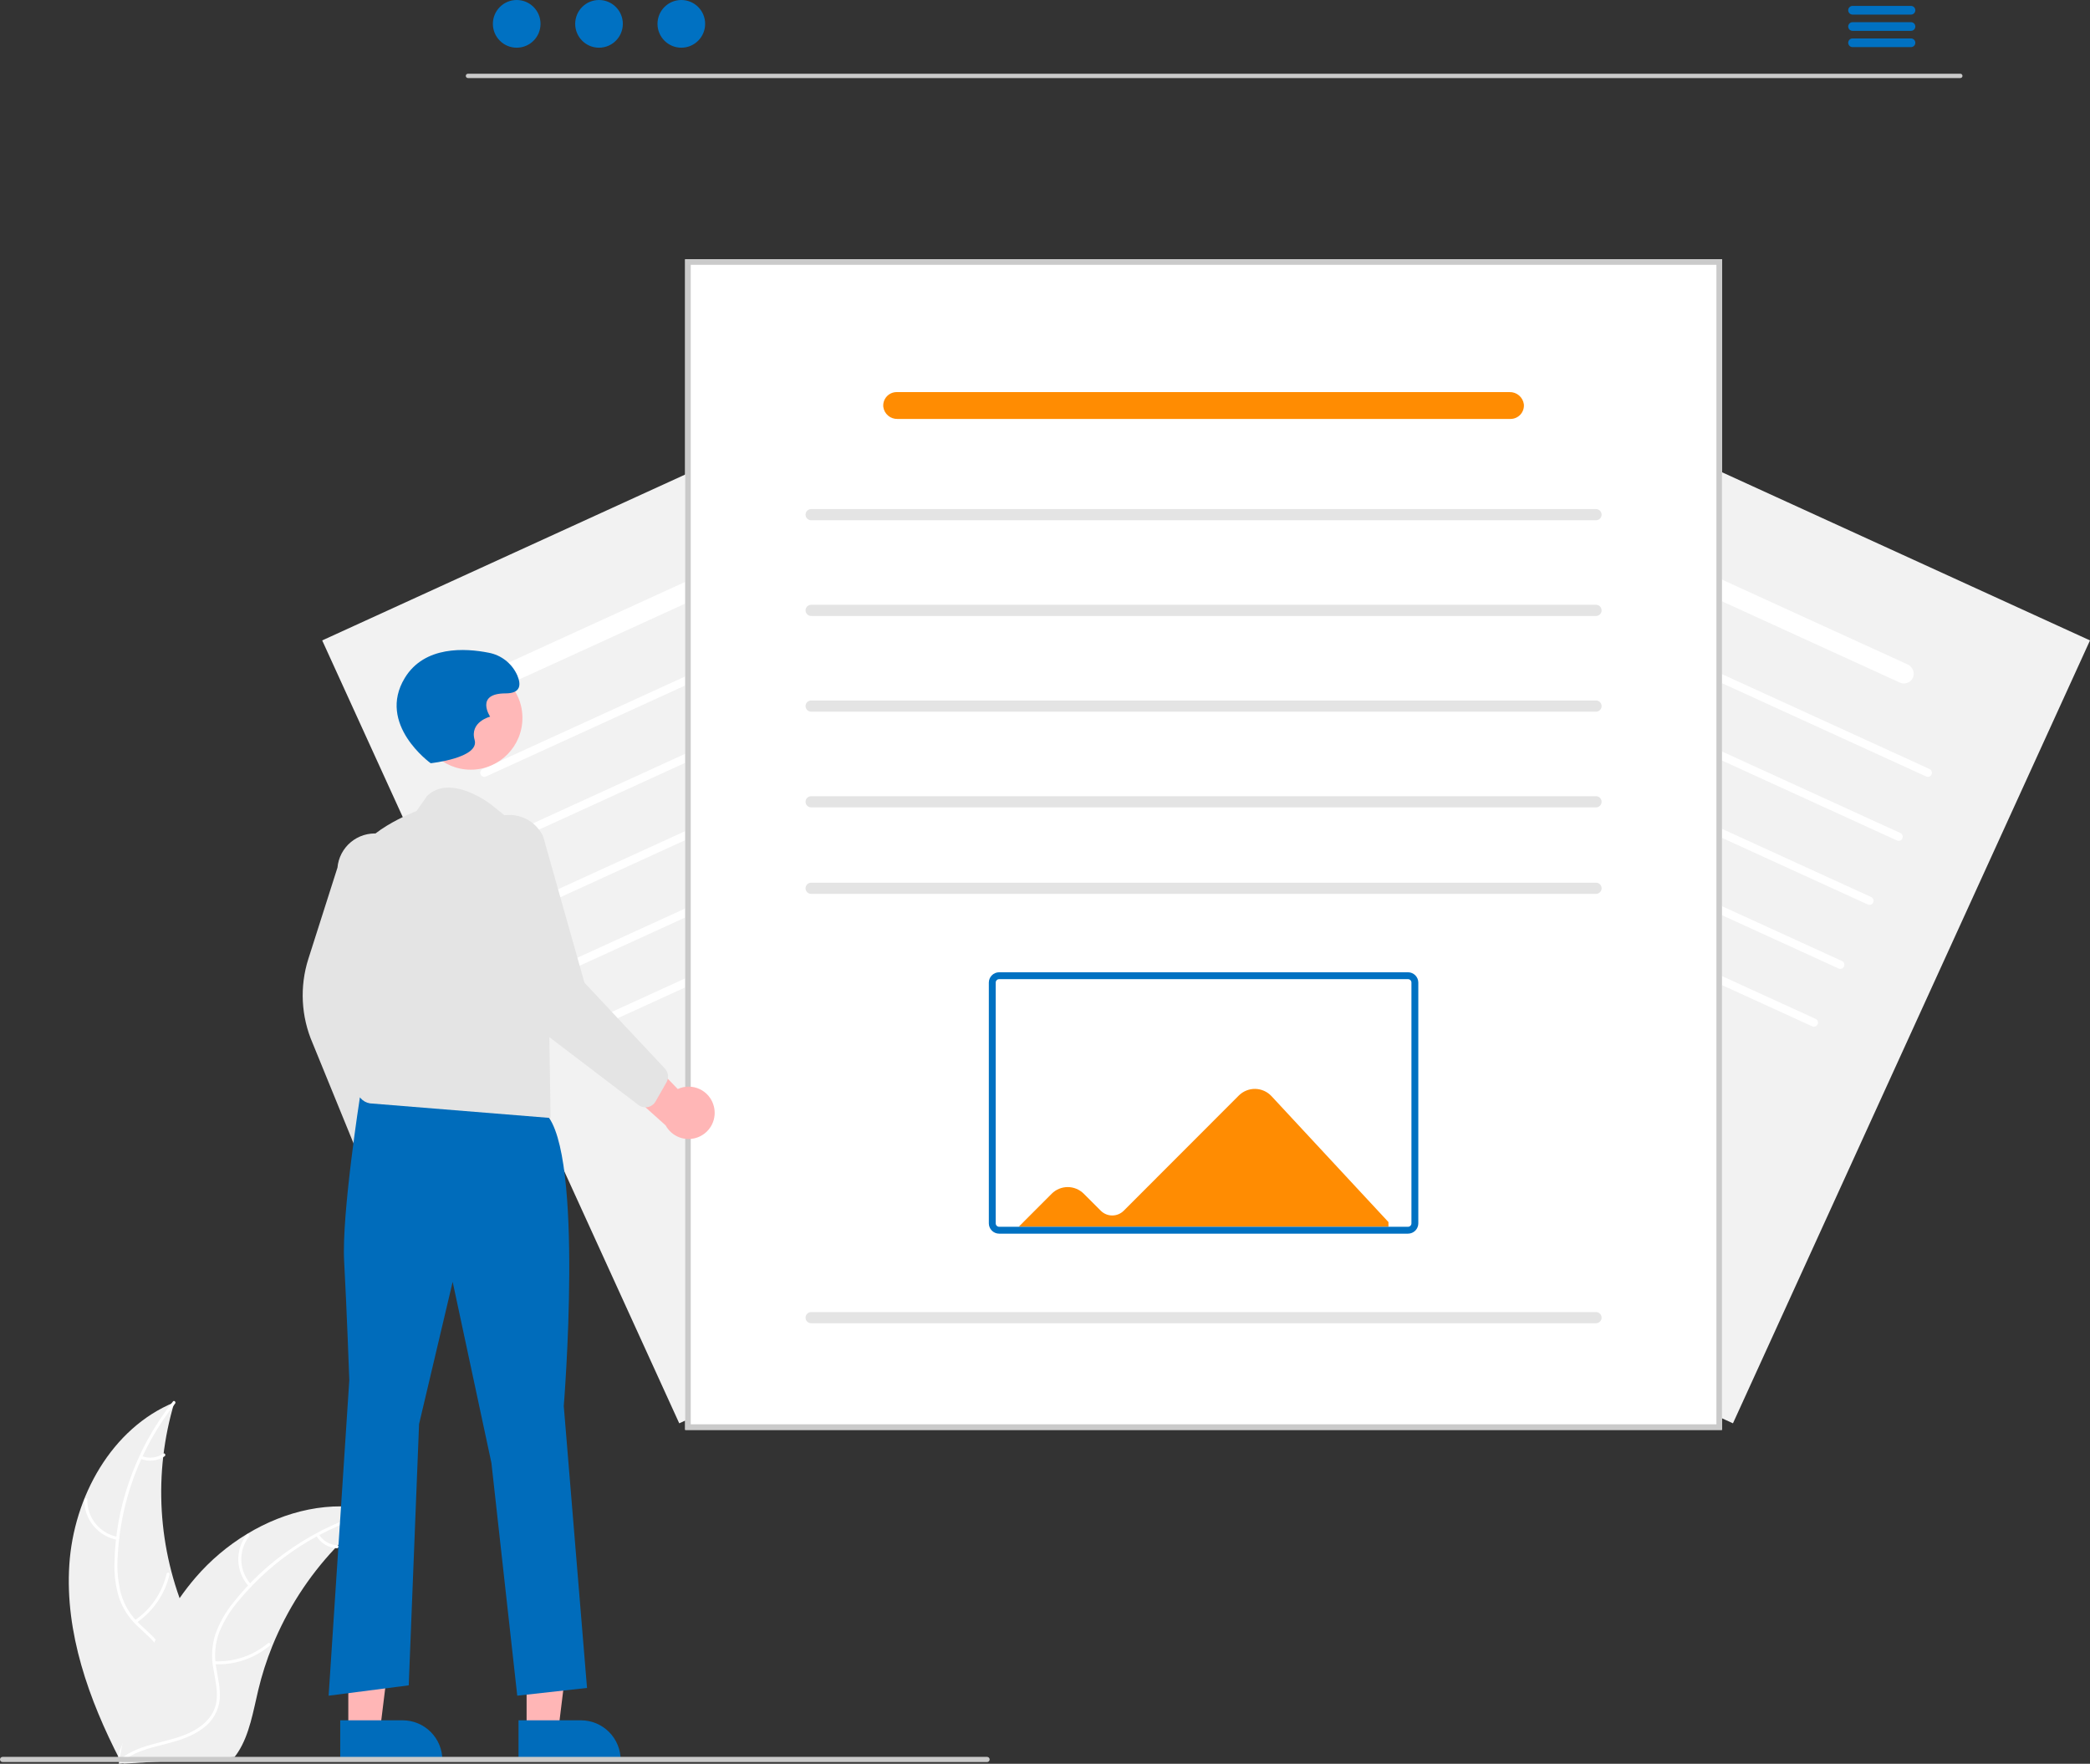 <svg xmlns="http://www.w3.org/2000/svg" width="410" height="346" viewBox="0 0 410 346" fill="none"><rect x="0" y="0" width="410" height="346" fill="#333333" stroke="none"/><g clip-path="url(#clip0_376_2)"><path d="M339.959 279.208L203.936 217.048L273.976 63.47L410 125.63L339.959 279.208Z" fill="#F2F2F2"></path><path d="M360.68 189.987L257.706 142.93C257.512 142.842 257.362 142.68 257.287 142.48C257.213 142.28 257.22 142.058 257.309 141.864C257.397 141.67 257.559 141.519 257.759 141.444C257.959 141.37 258.18 141.378 258.374 141.466L361.348 188.523C361.542 188.612 361.693 188.774 361.767 188.974C361.842 189.174 361.834 189.395 361.745 189.589C361.657 189.784 361.495 189.934 361.295 190.009C361.095 190.084 360.874 190.076 360.68 189.987Z" fill="white"></path><path d="M366.407 177.432L263.433 130.375C263.337 130.331 263.25 130.268 263.178 130.191C263.107 130.114 263.051 130.023 263.014 129.924C262.977 129.825 262.96 129.72 262.963 129.614C262.967 129.509 262.992 129.405 263.035 129.309C263.079 129.212 263.142 129.126 263.219 129.054C263.296 128.982 263.387 128.926 263.486 128.889C263.585 128.852 263.69 128.835 263.795 128.839C263.901 128.842 264.005 128.867 264.101 128.911L367.074 175.968C367.17 176.012 367.257 176.074 367.329 176.151C367.401 176.229 367.457 176.319 367.494 176.418C367.531 176.517 367.548 176.623 367.544 176.728C367.54 176.834 367.516 176.938 367.472 177.034C367.428 177.13 367.366 177.217 367.288 177.289C367.211 177.361 367.12 177.417 367.022 177.454C366.923 177.491 366.817 177.508 366.712 177.504C366.606 177.5 366.503 177.476 366.407 177.432Z" fill="white"></path><path d="M372.132 164.876L269.159 117.819C269.063 117.775 268.976 117.713 268.904 117.636C268.832 117.558 268.776 117.468 268.739 117.369C268.702 117.27 268.685 117.164 268.689 117.059C268.693 116.953 268.717 116.849 268.761 116.753C268.805 116.657 268.867 116.57 268.945 116.498C269.022 116.426 269.112 116.37 269.211 116.333C269.31 116.296 269.415 116.279 269.521 116.283C269.626 116.287 269.73 116.311 269.826 116.355L372.8 163.412C372.993 163.501 373.144 163.663 373.218 163.863C373.292 164.063 373.284 164.284 373.196 164.478C373.108 164.672 372.946 164.823 372.746 164.897C372.547 164.972 372.326 164.964 372.132 164.876Z" fill="white"></path><path d="M377.859 152.321L274.885 105.264C274.789 105.22 274.703 105.158 274.631 105.08C274.559 105.003 274.503 104.912 274.466 104.813C274.429 104.714 274.412 104.609 274.416 104.503C274.419 104.398 274.444 104.294 274.488 104.198C274.531 104.101 274.594 104.015 274.671 103.943C274.748 103.871 274.839 103.815 274.938 103.778C275.037 103.741 275.142 103.724 275.248 103.728C275.353 103.731 275.457 103.756 275.553 103.8L378.526 150.857C378.623 150.901 378.709 150.963 378.781 151.04C378.853 151.118 378.909 151.208 378.946 151.307C378.983 151.406 379 151.512 378.996 151.617C378.992 151.723 378.968 151.827 378.924 151.923C378.88 152.019 378.818 152.106 378.741 152.178C378.663 152.25 378.573 152.306 378.474 152.343C378.375 152.38 378.27 152.397 378.164 152.393C378.059 152.389 377.955 152.365 377.859 152.321Z" fill="white"></path><path d="M355.505 201.334L252.532 154.277C252.436 154.233 252.349 154.171 252.277 154.093C252.205 154.016 252.149 153.925 252.112 153.826C252.075 153.727 252.058 153.622 252.062 153.516C252.066 153.411 252.09 153.307 252.134 153.211C252.178 153.115 252.24 153.028 252.318 152.956C252.395 152.884 252.485 152.828 252.584 152.791C252.683 152.754 252.789 152.737 252.894 152.741C253 152.745 253.103 152.769 253.199 152.813L356.173 199.87C356.367 199.959 356.518 200.121 356.592 200.321C356.667 200.521 356.659 200.742 356.57 200.936C356.482 201.13 356.32 201.281 356.12 201.356C355.92 201.431 355.699 201.423 355.505 201.334Z" fill="white"></path><path d="M372.701 133.903L292.266 97.146C291.813 96.951 291.448 96.596 291.239 96.149C291.031 95.702 290.994 95.194 291.135 94.721C291.222 94.464 291.361 94.228 291.545 94.029C291.728 93.829 291.951 93.67 292.199 93.563C292.448 93.455 292.716 93.401 292.987 93.403C293.258 93.406 293.525 93.465 293.771 93.578L374.182 130.324C374.643 130.52 375.015 130.88 375.227 131.335C375.439 131.789 375.475 132.306 375.328 132.785C375.239 133.039 375.098 133.271 374.914 133.467C374.731 133.663 374.508 133.819 374.261 133.924C374.014 134.029 373.747 134.081 373.479 134.078C373.21 134.074 372.945 134.015 372.701 133.903Z" fill="white"></path><path d="M63.206 125.63L199.23 63.47L269.27 217.048L133.247 279.208L63.206 125.63Z" fill="#F2F2F2"></path><path d="M112.525 189.987L215.499 142.93C215.595 142.886 215.682 142.824 215.754 142.747C215.826 142.669 215.882 142.579 215.918 142.48C215.955 142.381 215.972 142.275 215.969 142.17C215.965 142.064 215.94 141.96 215.897 141.864C215.853 141.768 215.79 141.681 215.713 141.609C215.636 141.537 215.545 141.481 215.446 141.444C215.347 141.407 215.242 141.39 215.137 141.394C215.031 141.398 214.927 141.422 214.831 141.466L111.858 188.523C111.762 188.567 111.675 188.629 111.603 188.707C111.531 188.784 111.475 188.875 111.438 188.974C111.402 189.073 111.384 189.178 111.388 189.284C111.392 189.389 111.416 189.493 111.46 189.589C111.504 189.685 111.566 189.772 111.644 189.844C111.721 189.916 111.812 189.972 111.911 190.009C112.009 190.046 112.115 190.063 112.22 190.059C112.326 190.056 112.429 190.031 112.525 189.987Z" fill="white"></path><path d="M106.799 177.432L209.773 130.375C209.967 130.286 210.117 130.124 210.192 129.924C210.266 129.724 210.259 129.503 210.17 129.309C210.081 129.114 209.92 128.963 209.72 128.889C209.52 128.814 209.299 128.822 209.105 128.911L106.131 175.968C106.035 176.012 105.949 176.074 105.877 176.151C105.805 176.229 105.749 176.319 105.712 176.418C105.675 176.517 105.658 176.623 105.662 176.728C105.665 176.834 105.69 176.938 105.734 177.034C105.778 177.13 105.84 177.217 105.917 177.289C105.994 177.361 106.085 177.417 106.184 177.454C106.283 177.491 106.388 177.508 106.494 177.504C106.599 177.5 106.703 177.476 106.799 177.432Z" fill="white"></path><path d="M101.074 164.876L204.047 117.819C204.241 117.731 204.392 117.569 204.467 117.369C204.541 117.169 204.533 116.947 204.445 116.753C204.356 116.559 204.194 116.408 203.994 116.333C203.795 116.259 203.573 116.267 203.379 116.355L100.406 163.412C100.212 163.501 100.061 163.663 99.987 163.863C99.913 164.063 99.921 164.284 100.009 164.478C100.098 164.672 100.259 164.823 100.459 164.898C100.659 164.972 100.88 164.965 101.074 164.876Z" fill="white"></path><path d="M95.347 152.321L198.32 105.264C198.416 105.22 198.503 105.158 198.575 105.08C198.647 105.003 198.703 104.912 198.74 104.813C198.777 104.714 198.794 104.609 198.79 104.503C198.786 104.398 198.762 104.294 198.718 104.198C198.674 104.101 198.612 104.015 198.534 103.943C198.457 103.871 198.367 103.815 198.268 103.778C198.169 103.741 198.063 103.724 197.958 103.728C197.852 103.731 197.749 103.756 197.653 103.8L94.679 150.857C94.485 150.945 94.334 151.107 94.26 151.307C94.185 151.507 94.193 151.729 94.282 151.923C94.37 152.117 94.532 152.268 94.732 152.343C94.932 152.417 95.153 152.409 95.347 152.321Z" fill="white"></path><path d="M117.7 201.334L220.674 154.277C220.868 154.188 221.019 154.026 221.093 153.826C221.168 153.626 221.16 153.405 221.071 153.211C220.983 153.017 220.821 152.866 220.621 152.791C220.421 152.716 220.2 152.724 220.006 152.813L117.033 199.87C116.937 199.914 116.85 199.976 116.778 200.054C116.706 200.131 116.65 200.222 116.613 200.321C116.576 200.42 116.559 200.525 116.563 200.631C116.567 200.736 116.591 200.84 116.635 200.936C116.679 201.032 116.741 201.119 116.819 201.191C116.896 201.263 116.986 201.319 117.085 201.356C117.184 201.393 117.289 201.41 117.395 201.406C117.5 201.402 117.604 201.378 117.7 201.334Z" fill="white"></path><path d="M100.505 133.903L180.94 97.146C181.393 96.951 181.758 96.596 181.967 96.149C182.175 95.702 182.212 95.194 182.071 94.721C181.984 94.464 181.845 94.228 181.661 94.029C181.478 93.829 181.255 93.67 181.006 93.563C180.758 93.455 180.49 93.401 180.219 93.403C179.948 93.406 179.681 93.465 179.435 93.578L99.024 130.324C98.563 130.52 98.191 130.88 97.979 131.335C97.767 131.789 97.731 132.306 97.877 132.785C97.967 133.039 98.108 133.271 98.291 133.467C98.475 133.663 98.698 133.819 98.945 133.924C99.192 134.029 99.459 134.081 99.727 134.078C99.996 134.074 100.261 134.015 100.505 133.903Z" fill="white"></path><path d="M13.598 306.972C14.457 293.656 21.869 280.145 34.208 275.095C30.048 288.996 30.934 303.922 36.709 317.233C38.955 322.358 41.986 327.824 40.478 333.214C39.54 336.567 36.919 339.246 33.915 341.002C30.91 342.758 27.517 343.711 24.167 344.647L23.531 345.24C17.421 333.38 12.739 320.289 13.598 306.972Z" fill="#F0F0F0"></path><path d="M34.348 275.338C27.501 283.999 23.555 294.6 23.07 305.635C22.923 308.009 23.151 310.391 23.746 312.693C24.397 314.917 25.632 316.927 27.321 318.512C28.867 320.021 30.622 321.386 31.774 323.246C32.35 324.206 32.716 325.278 32.849 326.39C32.982 327.502 32.878 328.63 32.545 329.699C31.785 332.385 30.105 334.638 28.386 336.783C26.478 339.165 24.458 341.609 23.767 344.658C23.684 345.027 23.116 344.876 23.2 344.507C24.401 339.203 29.282 335.94 31.416 331.1C32.411 328.842 32.733 326.269 31.541 324.019C30.498 322.05 28.689 320.641 27.111 319.126C25.44 317.604 24.167 315.696 23.403 313.567C22.694 311.303 22.374 308.933 22.459 306.561C22.564 301.218 23.507 295.924 25.255 290.874C27.218 285.1 30.153 279.704 33.934 274.92C34.168 274.624 34.581 275.044 34.348 275.338Z" fill="white"></path><path d="M23.017 302.073C21.178 301.74 19.518 300.764 18.332 299.319C17.146 297.874 16.512 296.054 16.543 294.184C16.545 294.107 16.576 294.035 16.631 293.981C16.685 293.928 16.758 293.898 16.834 293.897C16.91 293.896 16.984 293.925 17.039 293.978C17.095 294.03 17.127 294.102 17.131 294.178C17.099 295.919 17.689 297.615 18.797 298.958C19.904 300.302 21.454 301.205 23.168 301.504C23.54 301.57 23.387 302.138 23.017 302.073Z" fill="white"></path><path d="M26.437 317.85C29.594 315.699 31.826 312.436 32.687 308.711C32.772 308.342 33.339 308.493 33.254 308.862C32.352 312.736 30.022 316.127 26.732 318.358C26.418 318.571 26.125 318.061 26.437 317.85Z" fill="white"></path><path d="M27.795 285.624C28.479 285.901 29.222 286.004 29.956 285.922C30.69 285.841 31.392 285.579 32 285.159C32.311 284.943 32.604 285.453 32.295 285.668C31.621 286.129 30.845 286.417 30.035 286.509C29.224 286.6 28.403 286.492 27.644 286.192C27.57 286.17 27.508 286.12 27.469 286.054C27.43 285.987 27.418 285.908 27.436 285.833C27.456 285.757 27.505 285.693 27.572 285.654C27.64 285.615 27.72 285.604 27.795 285.624Z" fill="white"></path><path d="M73.996 296.426C73.806 296.567 73.616 296.707 73.426 296.853C70.877 298.756 68.487 300.864 66.279 303.155C66.105 303.329 65.932 303.509 65.764 303.688C60.503 309.264 56.322 315.769 53.434 322.873C52.287 325.701 51.357 328.612 50.652 331.581C49.678 335.681 48.947 340.205 46.742 343.642C46.516 344.004 46.267 344.35 45.999 344.681L24.303 345.969C24.252 345.948 24.201 345.931 24.15 345.909L23.286 346C23.312 345.844 23.342 345.683 23.367 345.528C23.382 345.437 23.401 345.347 23.416 345.256C23.427 345.196 23.439 345.136 23.445 345.081C23.449 345.06 23.453 345.04 23.457 345.025C23.463 344.97 23.476 344.92 23.483 344.869C23.648 343.97 23.82 343.069 23.998 342.169C23.998 342.164 23.998 342.164 24.002 342.158C25.379 335.299 27.34 328.495 30.271 322.205C30.359 322.015 30.447 321.821 30.545 321.631C31.881 318.803 33.447 316.09 35.225 313.517C36.203 312.111 37.252 310.756 38.367 309.457C41.255 306.105 44.652 303.228 48.433 300.933C55.971 296.358 64.886 294.247 73.351 296.266C73.568 296.317 73.78 296.369 73.996 296.426Z" fill="#F0F0F0"></path><path d="M73.964 296.705C63.288 299.494 53.761 305.58 46.737 314.098C45.192 315.905 43.941 317.945 43.031 320.141C42.214 322.31 41.991 324.658 42.386 326.942C42.712 329.079 43.293 331.227 43.095 333.406C42.977 334.519 42.624 335.596 42.062 336.564C41.499 337.532 40.738 338.37 39.829 339.023C37.606 340.709 34.91 341.495 32.247 342.173C29.291 342.924 26.208 343.658 23.823 345.677C23.534 345.921 23.172 345.458 23.46 345.214C27.61 341.703 33.47 342.04 38.084 339.461C40.237 338.258 42.041 336.397 42.443 333.882C42.795 331.682 42.198 329.467 41.849 327.306C41.43 325.084 41.562 322.793 42.232 320.633C43.028 318.397 44.197 316.313 45.692 314.47C48.989 310.267 52.927 306.609 57.36 303.63C62.4 300.202 67.989 297.663 73.885 296.122C74.25 296.027 74.327 296.61 73.964 296.705Z" fill="white"></path><path d="M48.837 311.222C47.569 309.849 46.831 308.069 46.753 306.2C46.675 304.331 47.264 302.496 48.413 301.022C48.647 300.724 49.12 301.074 48.886 301.372C47.813 302.743 47.265 304.452 47.341 306.192C47.416 307.932 48.111 309.587 49.299 310.859C49.557 311.136 49.093 311.498 48.837 311.222Z" fill="white"></path><path d="M42.079 325.88C45.893 326.066 49.638 324.805 52.565 322.35C52.855 322.107 53.217 322.57 52.928 322.813C49.876 325.362 45.977 326.666 42.008 326.464C41.63 326.445 41.702 325.861 42.079 325.88Z" fill="white"></path><path d="M62.546 300.968C62.925 301.602 63.457 302.132 64.091 302.509C64.726 302.887 65.445 303.101 66.183 303.131C66.561 303.146 66.488 303.73 66.112 303.715C65.297 303.677 64.504 303.44 63.801 303.025C63.099 302.609 62.509 302.028 62.083 301.331C62.038 301.269 62.017 301.192 62.027 301.115C62.036 301.038 62.074 300.968 62.133 300.918C62.195 300.871 62.272 300.849 62.35 300.859C62.427 300.868 62.497 300.907 62.546 300.968Z" fill="white"></path><path d="M337.806 280.499H134.41V50.854H337.806V280.499Z" fill="white"></path><path d="M337.806 280.499H134.41V50.854H337.806V280.499ZM135.504 279.404H336.713V51.949H135.504L135.504 279.404Z" fill="#CACACA"></path><path d="M313.096 158.379H159.12C158.976 158.379 158.834 158.351 158.701 158.296C158.569 158.241 158.448 158.16 158.347 158.059C158.245 157.957 158.165 157.836 158.11 157.703C158.055 157.571 158.026 157.428 158.026 157.285C158.026 157.141 158.055 156.998 158.11 156.866C158.165 156.733 158.245 156.612 158.347 156.511C158.448 156.409 158.569 156.328 158.701 156.273C158.834 156.218 158.976 156.19 159.12 156.19H313.096C313.386 156.19 313.664 156.305 313.87 156.511C314.075 156.716 314.19 156.994 314.19 157.285C314.19 157.575 314.075 157.853 313.87 158.059C313.664 158.264 313.386 158.379 313.096 158.379Z" fill="#E4E4E4"></path><path d="M313.096 139.605H159.12C158.83 139.605 158.552 139.49 158.347 139.284C158.142 139.079 158.026 138.801 158.026 138.51C158.026 138.22 158.142 137.942 158.347 137.736C158.552 137.531 158.83 137.416 159.12 137.416H313.096C313.386 137.416 313.664 137.531 313.87 137.736C314.075 137.942 314.19 138.22 314.19 138.51C314.19 138.801 314.075 139.079 313.87 139.284C313.664 139.49 313.386 139.605 313.096 139.605Z" fill="#E4E4E4"></path><path d="M313.096 120.831H159.12C158.976 120.831 158.834 120.803 158.701 120.747C158.569 120.692 158.448 120.612 158.347 120.51C158.245 120.409 158.165 120.288 158.11 120.155C158.055 120.022 158.026 119.88 158.026 119.736C158.026 119.592 158.055 119.45 158.11 119.317C158.165 119.184 158.245 119.064 158.347 118.962C158.448 118.861 158.569 118.78 158.701 118.725C158.834 118.67 158.976 118.642 159.12 118.642H313.096C313.386 118.642 313.664 118.757 313.87 118.962C314.075 119.167 314.19 119.446 314.19 119.736C314.19 120.026 314.075 120.305 313.87 120.51C313.664 120.715 313.386 120.831 313.096 120.831Z" fill="#E4E4E4"></path><path d="M313.096 102.057H159.12C158.83 102.057 158.552 101.941 158.347 101.736C158.142 101.531 158.026 101.252 158.026 100.962C158.026 100.672 158.142 100.393 158.347 100.188C158.552 99.983 158.83 99.867 159.12 99.867H313.096C313.386 99.867 313.664 99.983 313.87 100.188C314.075 100.393 314.19 100.672 314.19 100.962C314.19 101.252 314.075 101.531 313.87 101.736C313.664 101.941 313.386 102.057 313.096 102.057Z" fill="#E4E4E4"></path><path d="M313.096 175.346H159.12C158.83 175.346 158.552 175.231 158.347 175.025C158.142 174.82 158.026 174.542 158.026 174.251C158.026 173.961 158.142 173.683 158.347 173.477C158.552 173.272 158.83 173.157 159.12 173.157H313.096C313.386 173.157 313.664 173.272 313.87 173.477C314.075 173.683 314.19 173.961 314.19 174.251C314.19 174.542 314.075 174.82 313.87 175.025C313.664 175.231 313.386 175.346 313.096 175.346Z" fill="#E4E4E4"></path><path d="M313.096 259.576H159.12C158.83 259.576 158.552 259.461 158.347 259.256C158.142 259.05 158.026 258.772 158.026 258.482C158.026 258.191 158.142 257.913 158.347 257.708C158.552 257.502 158.83 257.387 159.12 257.387H313.096C313.386 257.387 313.664 257.502 313.87 257.708C314.075 257.913 314.19 258.191 314.19 258.482C314.19 258.772 314.075 259.05 313.87 259.256C313.664 259.461 313.386 259.576 313.096 259.576Z" fill="#E4E4E4"></path><path d="M276.211 242.005H196.004C195.468 242.004 194.954 241.791 194.575 241.411C194.196 241.032 193.983 240.517 193.982 239.981V192.752C193.983 192.216 194.196 191.701 194.575 191.322C194.954 190.942 195.468 190.729 196.004 190.728H276.211C276.748 190.729 277.262 190.942 277.641 191.322C278.02 191.701 278.233 192.216 278.233 192.752V239.981C278.233 240.517 278.02 241.032 277.641 241.411C277.262 241.791 276.748 242.004 276.211 242.005Z" fill="white"></path><path d="M249.427 215.024C249.018 214.586 248.526 214.236 247.98 213.992C247.434 213.749 246.844 213.618 246.246 213.607C245.648 213.596 245.054 213.706 244.499 213.93C243.944 214.154 243.44 214.487 243.017 214.909L220.444 237.505C219.848 238.1 219.04 238.435 218.198 238.436C217.355 238.438 216.547 238.105 215.949 237.511L212.606 234.172C212.192 233.758 211.701 233.429 211.161 233.205C210.621 232.981 210.042 232.866 209.458 232.866C208.873 232.866 208.294 232.981 207.754 233.205C207.214 233.429 206.723 233.758 206.31 234.172L199.84 240.655H272.376V239.731L249.427 215.024Z" fill="#FF8C02"></path><path d="M276.211 242.005H196.004C195.468 242.004 194.954 241.791 194.575 241.411C194.196 241.032 193.983 240.517 193.982 239.981V192.752C193.983 192.216 194.196 191.701 194.575 191.322C194.954 190.942 195.468 190.729 196.004 190.728H276.211C276.748 190.729 277.262 190.942 277.641 191.322C278.02 191.701 278.233 192.216 278.233 192.752V239.981C278.233 240.517 278.02 241.032 277.641 241.411C277.262 241.791 276.748 242.004 276.211 242.005ZM196.004 192.078C195.826 192.078 195.654 192.149 195.528 192.275C195.402 192.402 195.331 192.573 195.33 192.752V239.981C195.331 240.159 195.402 240.331 195.528 240.457C195.654 240.584 195.826 240.655 196.004 240.655H276.211C276.39 240.655 276.561 240.584 276.688 240.457C276.814 240.331 276.885 240.159 276.885 239.981V192.752C276.885 192.573 276.814 192.402 276.688 192.275C276.561 192.149 276.39 192.078 276.211 192.078L196.004 192.078Z" fill="#0071C2"></path><path d="M82.846 234.11C83.05 233.393 83.093 232.639 82.974 231.903C82.855 231.166 82.576 230.465 82.157 229.848C81.738 229.232 81.189 228.714 80.549 228.333C79.908 227.951 79.192 227.715 78.451 227.641L74.248 210.003L67.807 216.874L72.785 232.57C72.743 233.825 73.162 235.052 73.963 236.018C74.764 236.985 75.892 237.624 77.132 237.813C78.372 238.003 79.639 237.731 80.692 237.049C81.745 236.366 82.512 235.321 82.846 234.11Z" fill="#FFB6B6"></path><path d="M71.612 227.713C71.308 227.612 71.029 227.448 70.792 227.231C70.556 227.015 70.368 226.751 70.24 226.457L61.329 204.639C59.057 199.409 58.76 193.53 60.493 188.096L66.203 170.193C66.29 169.231 66.566 168.294 67.014 167.438C67.463 166.582 68.075 165.823 68.817 165.204C69.559 164.585 70.416 164.119 71.338 163.831C72.26 163.544 73.23 163.441 74.191 163.53C75.153 163.618 76.088 163.895 76.943 164.345C77.797 164.795 78.555 165.409 79.172 166.153C79.79 166.896 80.255 167.754 80.541 168.677C80.826 169.601 80.928 170.571 80.838 171.534L73.266 200.363L78.338 223.004C78.417 223.467 78.353 223.943 78.153 224.367C77.954 224.792 77.629 225.145 77.223 225.379L73.463 227.529C73.06 227.759 72.596 227.861 72.134 227.821C71.956 227.806 71.781 227.77 71.612 227.713Z" fill="#E4E4E4"></path><path d="M103.305 339.499H109.519L112.476 315.505H103.304L103.305 339.499Z" fill="#FFB6B6"></path><path d="M101.72 337.468L113.958 337.468H113.959C116.027 337.468 118.011 338.29 119.474 339.755C120.936 341.219 121.758 343.204 121.758 345.275V345.529L101.72 345.529L101.72 337.468Z" fill="#006CBB"></path><path d="M68.33 339.499H74.544L77.501 315.505H68.328L68.33 339.499Z" fill="#FFB6B6"></path><path d="M66.744 337.468L78.983 337.468H78.983C81.052 337.468 83.035 338.29 84.498 339.755C85.961 341.219 86.782 343.204 86.783 345.275V345.529L66.745 345.529L66.744 337.468Z" fill="#006CBB"></path><path d="M107.047 218.473L70.603 215.263C70.603 215.263 67.002 238.262 67.509 247.396C68.016 256.529 68.523 270.736 68.523 270.736L64.468 332.641L80.182 330.611L82.209 279.362L88.799 251.455L96.402 286.974L101.471 332.641L115.158 331.118L110.596 275.811C110.596 275.811 114.651 226.084 107.047 218.473Z" fill="#006CBB"></path><path d="M92.347 150.988C97.946 150.988 102.485 146.444 102.485 140.839C102.485 135.235 97.946 130.691 92.347 130.691C86.748 130.691 82.209 135.235 82.209 140.839C82.209 146.444 86.748 150.988 92.347 150.988Z" fill="#FFB8B8"></path><path d="M103.449 163.499L96.209 157.729C96.209 157.729 88.367 151.673 83.768 156.151L81.703 159.106C81.703 159.106 69.994 163.499 69.994 169.081L70.551 199.699C70.551 199.699 66.496 215.429 72.578 216.444L108.011 219.314L107.554 190.058L103.449 163.499Z" fill="#E4E4E4"></path><path d="M84.49 149.719C84.49 149.719 73.846 142.108 79.421 132.974C83.29 126.638 91.305 127.14 95.852 128.041C97.077 128.268 98.229 128.789 99.208 129.56C100.187 130.331 100.964 131.329 101.472 132.467C102.232 134.243 102.232 136.019 99.191 136.019C93.108 136.019 96.149 140.586 96.149 140.586C96.149 140.586 92.094 141.6 93.108 145.152C94.121 148.704 84.49 149.719 84.49 149.719Z" fill="#006CBB"></path><path d="M140.025 216.974C139.836 216.252 139.491 215.581 139.015 215.007C138.539 214.433 137.943 213.971 137.269 213.652C136.595 213.334 135.86 213.167 135.115 213.164C134.37 213.161 133.633 213.322 132.956 213.635L120.389 200.576L118.325 209.769L130.576 220.76C131.176 221.863 132.159 222.707 133.34 223.133C134.52 223.558 135.816 223.535 136.98 223.068C138.145 222.602 139.098 221.723 139.66 220.6C140.221 219.477 140.351 218.186 140.025 216.974Z" fill="#FFB6B6"></path><path d="M127.102 217.172C126.789 217.239 126.465 217.24 126.151 217.174C125.838 217.107 125.542 216.976 125.282 216.787L106.539 202.521C101.928 199.17 98.69 194.256 97.428 188.694L93.266 170.368C92.851 169.495 92.613 168.548 92.565 167.582C92.516 166.616 92.659 165.65 92.984 164.739C93.309 163.829 93.81 162.991 94.459 162.274C95.108 161.558 95.892 160.976 96.765 160.563C97.639 160.15 98.585 159.913 99.55 159.867C100.515 159.82 101.48 159.965 102.389 160.292C103.298 160.619 104.134 161.122 104.849 161.773C105.564 162.424 106.143 163.209 106.554 164.085L114.654 192.769L130.508 209.697C130.811 210.055 130.997 210.498 131.04 210.965C131.084 211.432 130.983 211.902 130.751 212.31L128.604 216.073C128.373 216.476 128.025 216.8 127.606 217C127.446 217.077 127.276 217.135 127.102 217.172Z" fill="#E4E4E4"></path><path d="M384.562 15.312H91.799C91.687 15.312 91.579 15.267 91.5 15.187C91.421 15.107 91.376 14.999 91.376 14.887C91.376 14.774 91.421 14.666 91.5 14.587C91.579 14.507 91.687 14.462 91.799 14.461H384.562C384.674 14.462 384.782 14.507 384.861 14.587C384.94 14.666 384.985 14.774 384.985 14.887C384.985 14.999 384.94 15.107 384.861 15.187C384.782 15.267 384.674 15.312 384.562 15.312Z" fill="#CACACA"></path><path d="M101.363 9.357C103.945 9.357 106.037 7.263 106.037 4.679C106.037 2.095 103.945 0 101.363 0C98.782 0 96.689 2.095 96.689 4.679C96.689 7.263 98.782 9.357 101.363 9.357Z" fill="#0071C2"></path><path d="M117.51 9.357C120.091 9.357 122.184 7.263 122.184 4.679C122.184 2.095 120.091 0 117.51 0C114.929 0 112.836 2.095 112.836 4.679C112.836 7.263 114.929 9.357 117.51 9.357Z" fill="#0071C2"></path><path d="M133.656 9.357C136.238 9.357 138.33 7.263 138.33 4.679C138.33 2.095 136.238 0 133.656 0C131.075 0 128.982 2.095 128.982 4.679C128.982 7.263 131.075 9.357 133.656 9.357Z" fill="#0071C2"></path><path d="M374.887 2.862H363.414C363.189 2.861 362.974 2.771 362.815 2.612C362.657 2.452 362.567 2.236 362.567 2.011C362.567 1.786 362.657 1.57 362.815 1.411C362.974 1.251 363.189 1.161 363.414 1.16H374.887C375.112 1.161 375.327 1.251 375.486 1.411C375.645 1.57 375.734 1.786 375.734 2.011C375.734 2.236 375.645 2.452 375.486 2.612C375.327 2.771 375.112 2.861 374.887 2.862Z" fill="#0071C2"></path><path d="M374.887 6.052H363.414C363.189 6.051 362.974 5.961 362.815 5.802C362.657 5.642 362.567 5.426 362.567 5.201C362.567 4.976 362.657 4.76 362.815 4.601C362.974 4.441 363.189 4.351 363.414 4.351H374.887C375.112 4.351 375.327 4.441 375.486 4.601C375.645 4.76 375.734 4.976 375.734 5.201C375.734 5.426 375.645 5.642 375.486 5.802C375.327 5.961 375.112 6.051 374.887 6.052Z" fill="#0071C2"></path><path d="M374.887 9.242H363.414C363.189 9.241 362.974 9.151 362.815 8.992C362.657 8.832 362.567 8.616 362.567 8.391C362.567 8.166 362.657 7.95 362.815 7.791C362.974 7.631 363.189 7.541 363.414 7.541H374.887C375.112 7.541 375.327 7.631 375.486 7.791C375.645 7.95 375.734 8.166 375.734 8.391C375.734 8.616 375.645 8.832 375.486 8.992C375.327 9.151 375.112 9.241 374.887 9.242Z" fill="#0071C2"></path><path d="M193.635 345.659H0.507C0.372 345.659 0.244 345.606 0.148 345.511C0.053 345.416 0 345.287 0 345.152C0 345.017 0.053 344.888 0.148 344.793C0.244 344.698 0.372 344.645 0.507 344.645H193.635C193.77 344.645 193.899 344.698 193.994 344.793C194.089 344.888 194.142 345.017 194.142 345.152C194.142 345.287 194.089 345.416 193.994 345.511C193.899 345.606 193.77 345.659 193.635 345.659Z" fill="#CACACA"></path><path d="M296.321 82.183H176.046C175.375 82.197 174.723 81.965 174.213 81.529C173.703 81.094 173.37 80.486 173.279 79.822C173.241 79.455 173.28 79.084 173.394 78.734C173.509 78.383 173.695 78.06 173.942 77.787C174.188 77.513 174.49 77.294 174.826 77.144C175.163 76.994 175.527 76.917 175.896 76.917H296.134C296.815 76.899 297.479 77.134 297.997 77.576C298.515 78.019 298.851 78.638 298.941 79.314C298.974 79.678 298.93 80.045 298.813 80.391C298.696 80.738 298.509 81.056 298.262 81.326C298.016 81.596 297.716 81.812 297.382 81.959C297.047 82.107 296.686 82.183 296.321 82.183Z" fill="#FF8C02"></path></g><defs><clipPath id="clip0_376_2"><rect width="410" height="346" fill="white"></rect></clipPath></defs></svg>